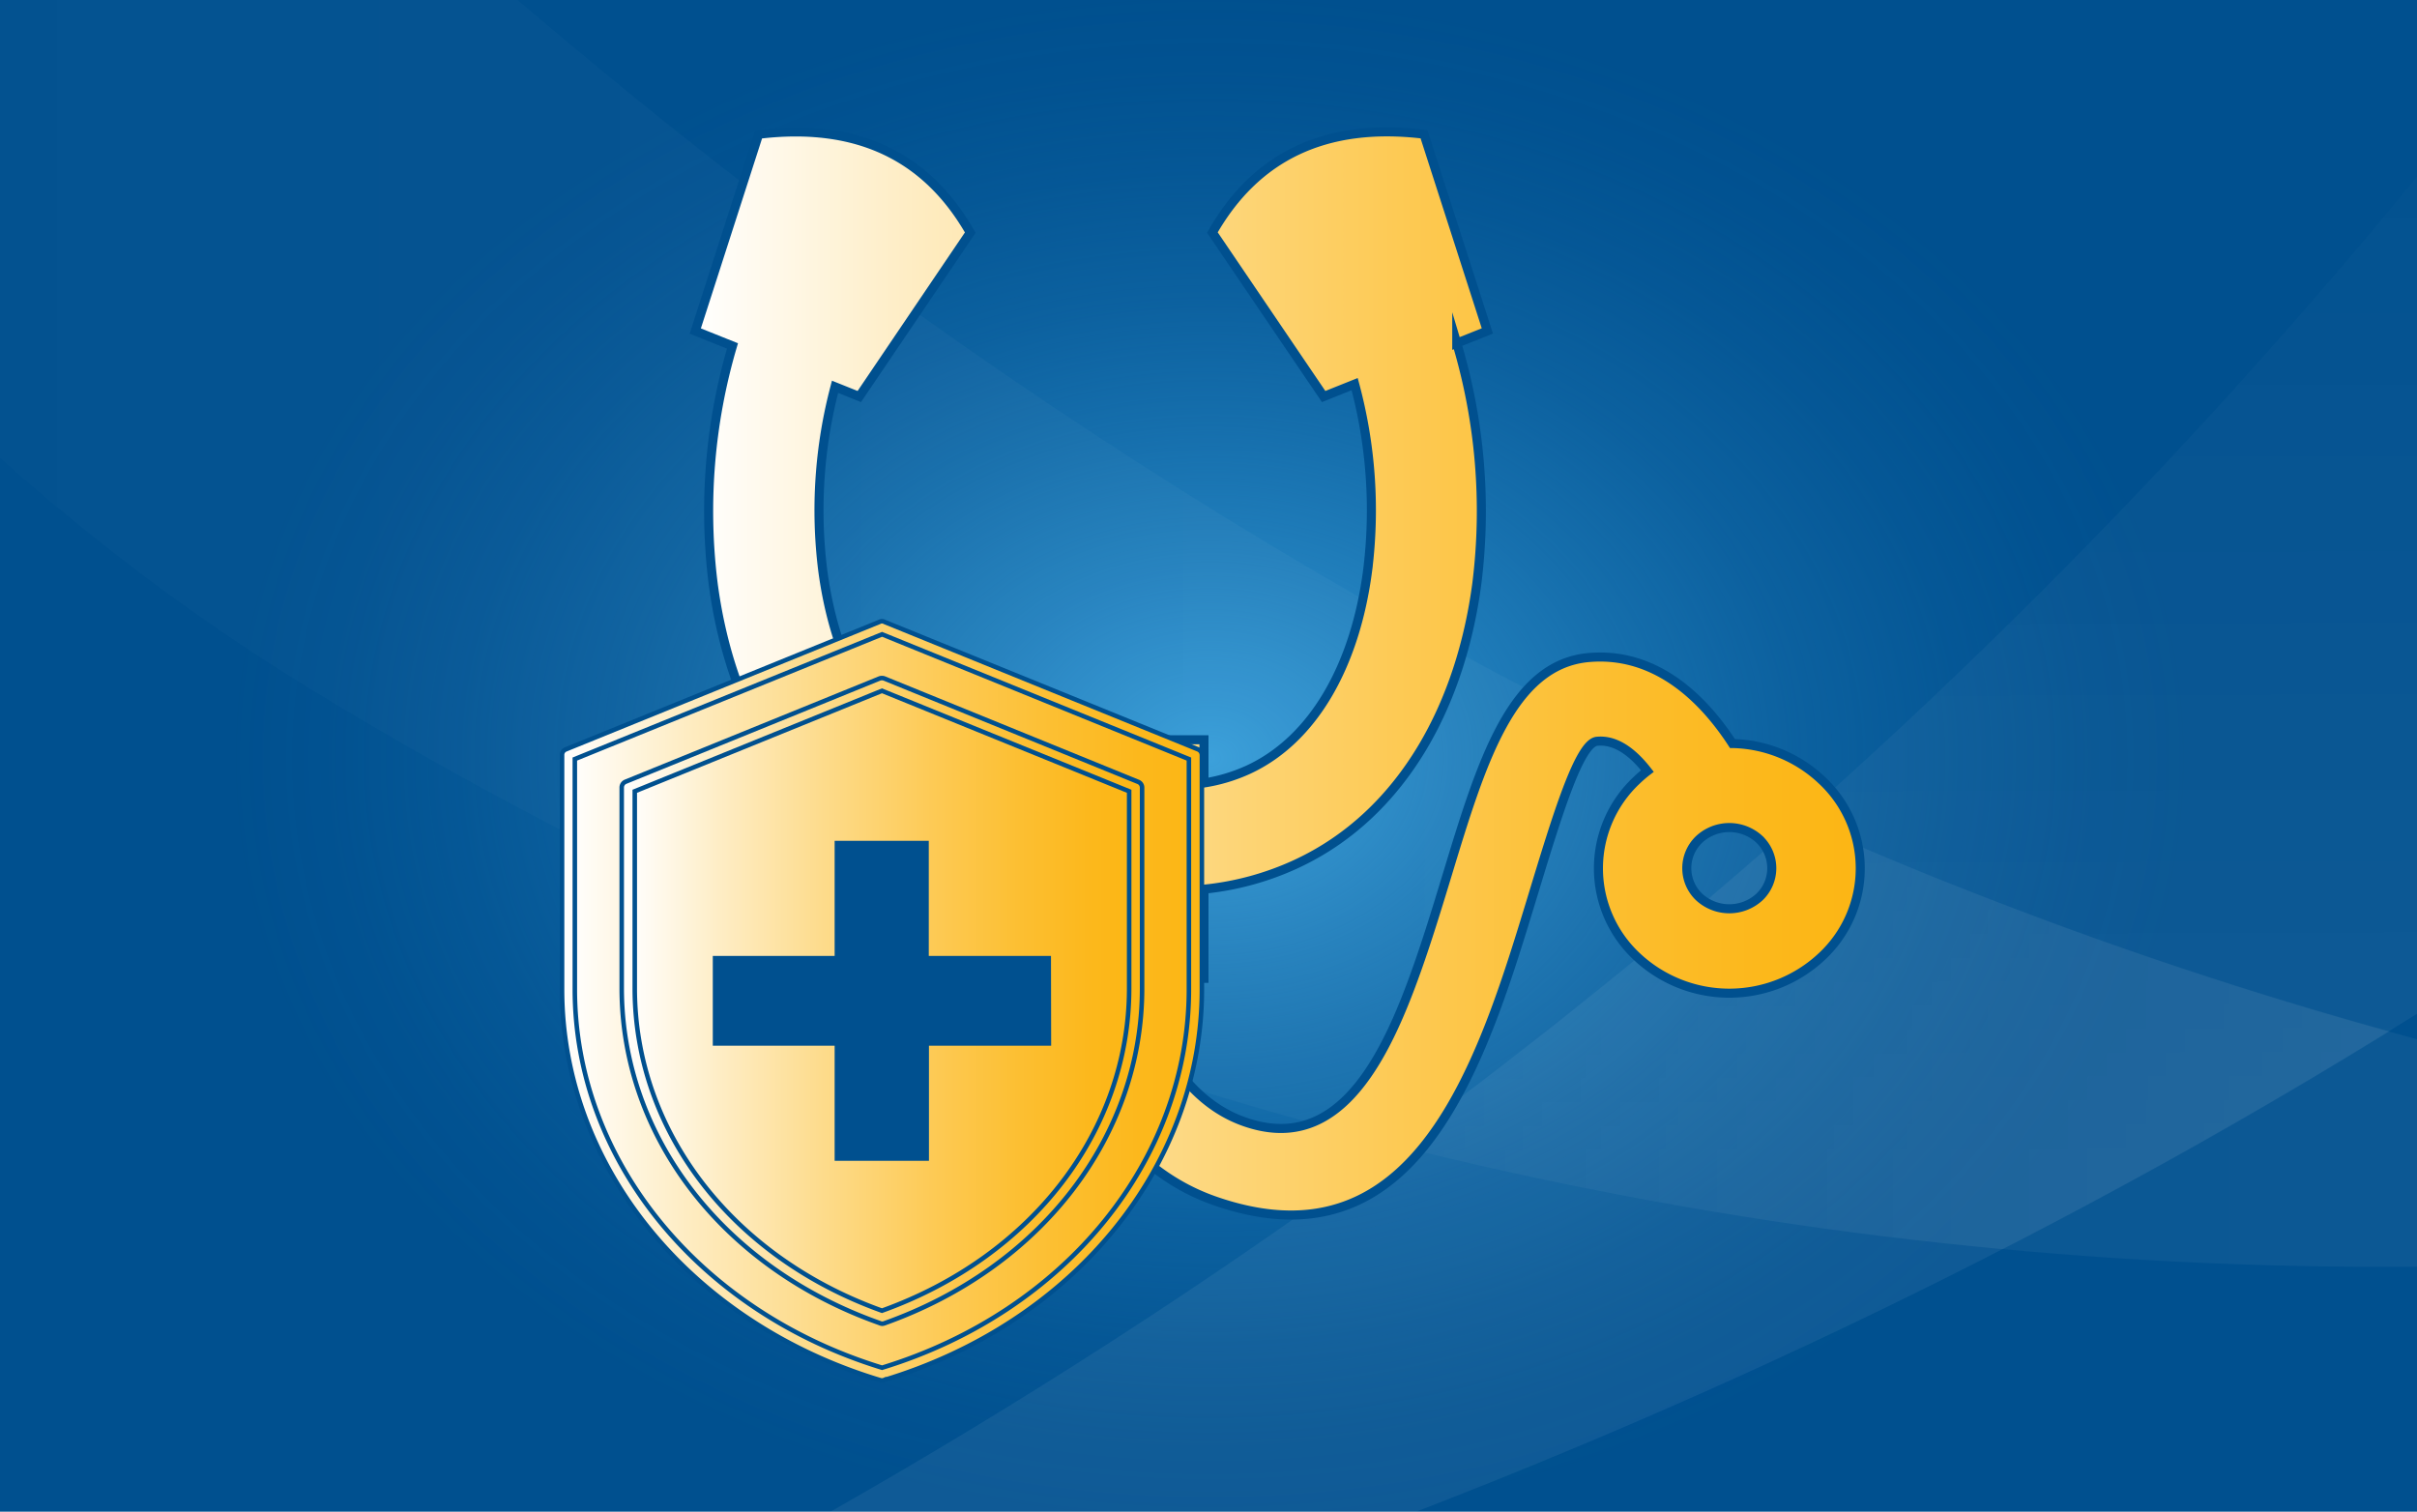 <?xml version="1.0" encoding="UTF-8"?> <svg xmlns="http://www.w3.org/2000/svg" xmlns:xlink="http://www.w3.org/1999/xlink" viewBox="0 0 534 334"><defs><radialGradient id="d2889741-2439-4007-93c2-3e3ec5d79218" cx="267.28" cy="161.29" r="216.78" gradientTransform="translate(0 41.75) scale(1 0.78)" gradientUnits="userSpaceOnUse"><stop offset="0" stop-color="#369dd9"></stop><stop offset="0.09" stop-color="#369dd9" stop-opacity="0.86"></stop><stop offset="0.27" stop-color="#369dd9" stop-opacity="0.6"></stop><stop offset="0.44" stop-color="#369dd9" stop-opacity="0.39"></stop><stop offset="0.6" stop-color="#369dd9" stop-opacity="0.22"></stop><stop offset="0.76" stop-color="#369dd9" stop-opacity="0.1"></stop><stop offset="0.89" stop-color="#369dd9" stop-opacity="0.03"></stop><stop offset="1" stop-color="#369dd9" stop-opacity="0"></stop></radialGradient><linearGradient id="4a4fb5c6-b04e-42ff-8e0e-8fcc077e22cb" x1="-191.86" y1="-39.44" x2="714.65" y2="-39.44" gradientUnits="userSpaceOnUse"><stop offset="0" stop-color="#fff" stop-opacity="0"></stop><stop offset="1" stop-color="#fff"></stop></linearGradient><linearGradient id="9cc43d6a-976e-438d-b48b-1e5f19481e59" x1="493.17" y1="-9.03" x2="484.29" y2="259.28" gradientTransform="translate(-11.55 14.91) rotate(-2.11)" xlink:href="#4a4fb5c6-b04e-42ff-8e0e-8fcc077e22cb"></linearGradient><linearGradient id="43541c95-a205-4728-a500-5bfea31d38ee" x1="308.44" y1="228.61" x2="527.87" y2="228.61" xlink:href="#4a4fb5c6-b04e-42ff-8e0e-8fcc077e22cb"></linearGradient><linearGradient id="52ce3ad6-6421-4c1b-ad0e-70e876a3c285" x1="153.63" y1="148.78" x2="411" y2="148.78" gradientUnits="userSpaceOnUse"><stop offset="0" stop-color="#fff"></stop><stop offset="0.18" stop-color="#feedc5"></stop><stop offset="0.4" stop-color="#fdda87"></stop><stop offset="0.6" stop-color="#fdca55"></stop><stop offset="0.77" stop-color="#fcbf32"></stop><stop offset="0.91" stop-color="#fcb81c"></stop><stop offset="1" stop-color="#fcb614"></stop></linearGradient><linearGradient id="2d248194-7f74-42af-ae42-ebda361b690e" x1="125.58" y1="221.14" x2="264.13" y2="221.14" xlink:href="#52ce3ad6-6421-4c1b-ad0e-70e876a3c285"></linearGradient><linearGradient id="b7d3c7d6-31cb-46a6-8d02-b216a0f992a4" x1="124.18" y1="221.13" x2="265.54" y2="221.13" xlink:href="#52ce3ad6-6421-4c1b-ad0e-70e876a3c285"></linearGradient><linearGradient id="48c0c4b9-85cd-4a64-b712-aef8598059ff" x1="138.76" y1="221.11" x2="250.88" y2="221.11" xlink:href="#52ce3ad6-6421-4c1b-ad0e-70e876a3c285"></linearGradient><linearGradient id="053a7294-6173-4650-9f34-a36f906faac7" x1="137.37" y1="221.13" x2="252.36" y2="221.13" xlink:href="#52ce3ad6-6421-4c1b-ad0e-70e876a3c285"></linearGradient></defs><title>understanding-your-coverage</title><g id="a2465b8c-f56a-4c25-8a6c-bb1b25434f6c" data-name="Background"><rect width="534" height="334" fill="#00508f"></rect><path d="M497.12,334A303.29,303.29,0,0,0,528,199.76C528,121.88,499.25,51.33,452.69,0H81.87C35.31,51.33,6.56,121.88,6.56,199.76A303.29,303.29,0,0,0,37.44,334Z" fill="url(#d2889741-2439-4007-93c2-3e3ec5d79218)"></path><g opacity="0.3"><path id="97f0f344-3767-4dbc-a6c3-f5981d88364f" data-name="&lt;Path&gt;" d="M-191.86-358.78S142,227.75,714.65,258.57c0,0-322,92.21-646.66-106.72C-73.58,65.11-177.64-103.37-191.86-358.78Z" opacity="0.2" fill="url(#4a4fb5c6-b04e-42ff-8e0e-8fcc077e22cb)"></path><path id="8b5393b0-f9dd-41ea-8ab8-6eed7064be03" data-name="&lt;Path&gt;" d="M845.64-755S819.1,85.21,26.93,410c0,0,461.22-50.51,757.86-401.22C949.78-186.27,991.84-469.19,845.64-755Z" opacity="0.2" fill="url(#9cc43d6a-976e-438d-b48b-1e5f19481e59)"></path><path id="024b8fed-c896-49a4-bd81-9814a83bdb60" data-name="&lt;Path&gt;" d="M308.44,253.06A886,886,0,0,0,442.51,276c28.21-14.48,56.78-30.47,85.36-48.13a944.67,944.67,0,0,1-130.35-46.67Q355.69,218.34,308.44,253.06Z" opacity="0.2" fill="url(#43541c95-a205-4728-a500-5bfea31d38ee)"></path></g></g><g id="76d94308-b452-4e95-a66b-32c95c05e69e" data-name="coverage options"><path d="M184.49,85.46A106.77,106.77,0,0,0,181.77,126c1.36,10.32,4.34,19.9,9,27.72,4.32,7.23,10.11,13,17.41,16.34a36.23,36.23,0,0,0,7.88,2.58v-9.19H266V173a37.21,37.21,0,0,0,9.75-2.92c7.29-3.36,13.08-9.11,17.41-16.34,4.68-7.82,7.66-17.4,9-27.72a106.86,106.86,0,0,0-2.87-41.15l-6.85,2.74L267.86,51.38c9.51-16.66,24.78-24.39,46.75-21.73q7,21.72,14,43.47l-6.76,2.7a129.31,129.31,0,0,1,4.45,53c-1.73,13.21-5.72,25.74-12.06,36.35-6.71,11.21-16,20.26-28,25.79A63.41,63.41,0,0,1,266,196.46v19.7H250.81c3.35,11.88,10.26,26.92,24.3,31.75,18.65,6.43,29-9.92,36.51-29.86,3-7.94,5.64-16.62,8.16-24.9,7.5-24.68,14.1-46.38,31.26-47.87,15.12-1.31,25.57,9.53,31.72,19a29.57,29.57,0,0,1,19.73,8.08v0h0a26.61,26.61,0,0,1,0,39l0,0v0a29.86,29.86,0,0,1-40.85,0l0,0,0,0a26.64,26.64,0,0,1,0-39v0a27.62,27.62,0,0,1,2.33-2c-3-3.86-6.79-7-11.13-6.58-3.94.34-8.81,16.35-14.34,34.56-2.59,8.5-5.3,17.4-8.55,26-11.06,29.23-27.46,52.74-61.35,41.06-24-8.25-33.79-33.14-37.7-49.2H216.08V196.24A63,63,0,0,1,197.62,191c-12-5.53-21.28-14.58-28-25.79-6.35-10.61-10.34-23.14-12.07-36.35a129.17,129.17,0,0,1,4.28-52.43l-8.22-3.29q7-21.73,14-43.47c22-2.66,37.24,5.07,46.75,21.73L189.85,87.61l-5.36-2.15Zm204.24,100a9.8,9.8,0,0,0-13.33,0h0a8.79,8.79,0,0,0,0,12.73l0,0a9.84,9.84,0,0,0,13.33,0l0,0a8.8,8.8,0,0,0,0-12.72Z" stroke="#00508f" stroke-miterlimit="10" stroke-width="2" fill-rule="evenodd" fill="url(#52ce3ad6-6421-4c1b-ad0e-70e876a3c285)"></path><path d="M194.86,138.62l-69.28,28.21V218.6c0,39.39,29,72.83,69.28,85.07,40.31-12.24,69.27-45.68,69.27-85.07V166.83Z" stroke="#fff" stroke-miterlimit="10" fill-rule="evenodd" fill="url(#2d248194-7f74-42af-ae42-ebda361b690e)"></path><path d="M194.86,305a1,1,0,0,1-.43-.07c-42.06-12.69-70.25-47.4-70.25-86.33V166.83a1.29,1.29,0,0,1,.84-1.26l69.28-28.16a1.12,1.12,0,0,1,1.12,0l69.27,28.16a1.4,1.4,0,0,1,.85,1.26V218.6c0,38.93-28.19,73.64-70.26,86.33A.91.91,0,0,1,194.86,305ZM127,167.71V218.6c0,37.59,27.29,71.16,67.88,83.59,40.6-12.43,67.79-46,67.79-83.59V167.71l-67.79-27.56Z" stroke="#00508f" stroke-miterlimit="10" fill="url(#b7d3c7d6-31cb-46a6-8d02-b216a0f992a4)"></path><path d="M194.86,291.06c33.65-11.9,56-40.65,56-72.69V174l-56-22.81L138.76,174v44.4C138.76,250.41,161.13,279.16,194.86,291.06Z" stroke="#00508f" stroke-miterlimit="10" fill-rule="evenodd" fill="url(#48c0c4b9-85cd-4a64-b712-aef8598059ff)"></path><path d="M194.86,292.47a1.34,1.34,0,0,1-.5-.14c-34.64-12.23-57-41.26-57-74V174a1.38,1.38,0,0,1,.83-1.27l56.1-22.81a1.55,1.55,0,0,1,1.12,0l56,22.81a1.36,1.36,0,0,1,.92,1.27v44.4c0,32.7-22.37,61.73-57,74A1.35,1.35,0,0,1,194.86,292.47ZM140.24,174.83v43.54c0,31.44,21.38,59.32,54.62,71.22,33.16-11.9,54.61-39.78,54.61-71.22V174.83l-54.61-22.2Z" stroke="#00508f" stroke-miterlimit="10" fill="url(#053a7294-6173-4650-9f34-a36f906faac7)"></path><path d="M232.24,231.05h-27v25.43H184.4V231.05H157.48V211.21H184.4V185.78h20.8v25.43h27Z" fill="#00508f"></path></g></svg> 